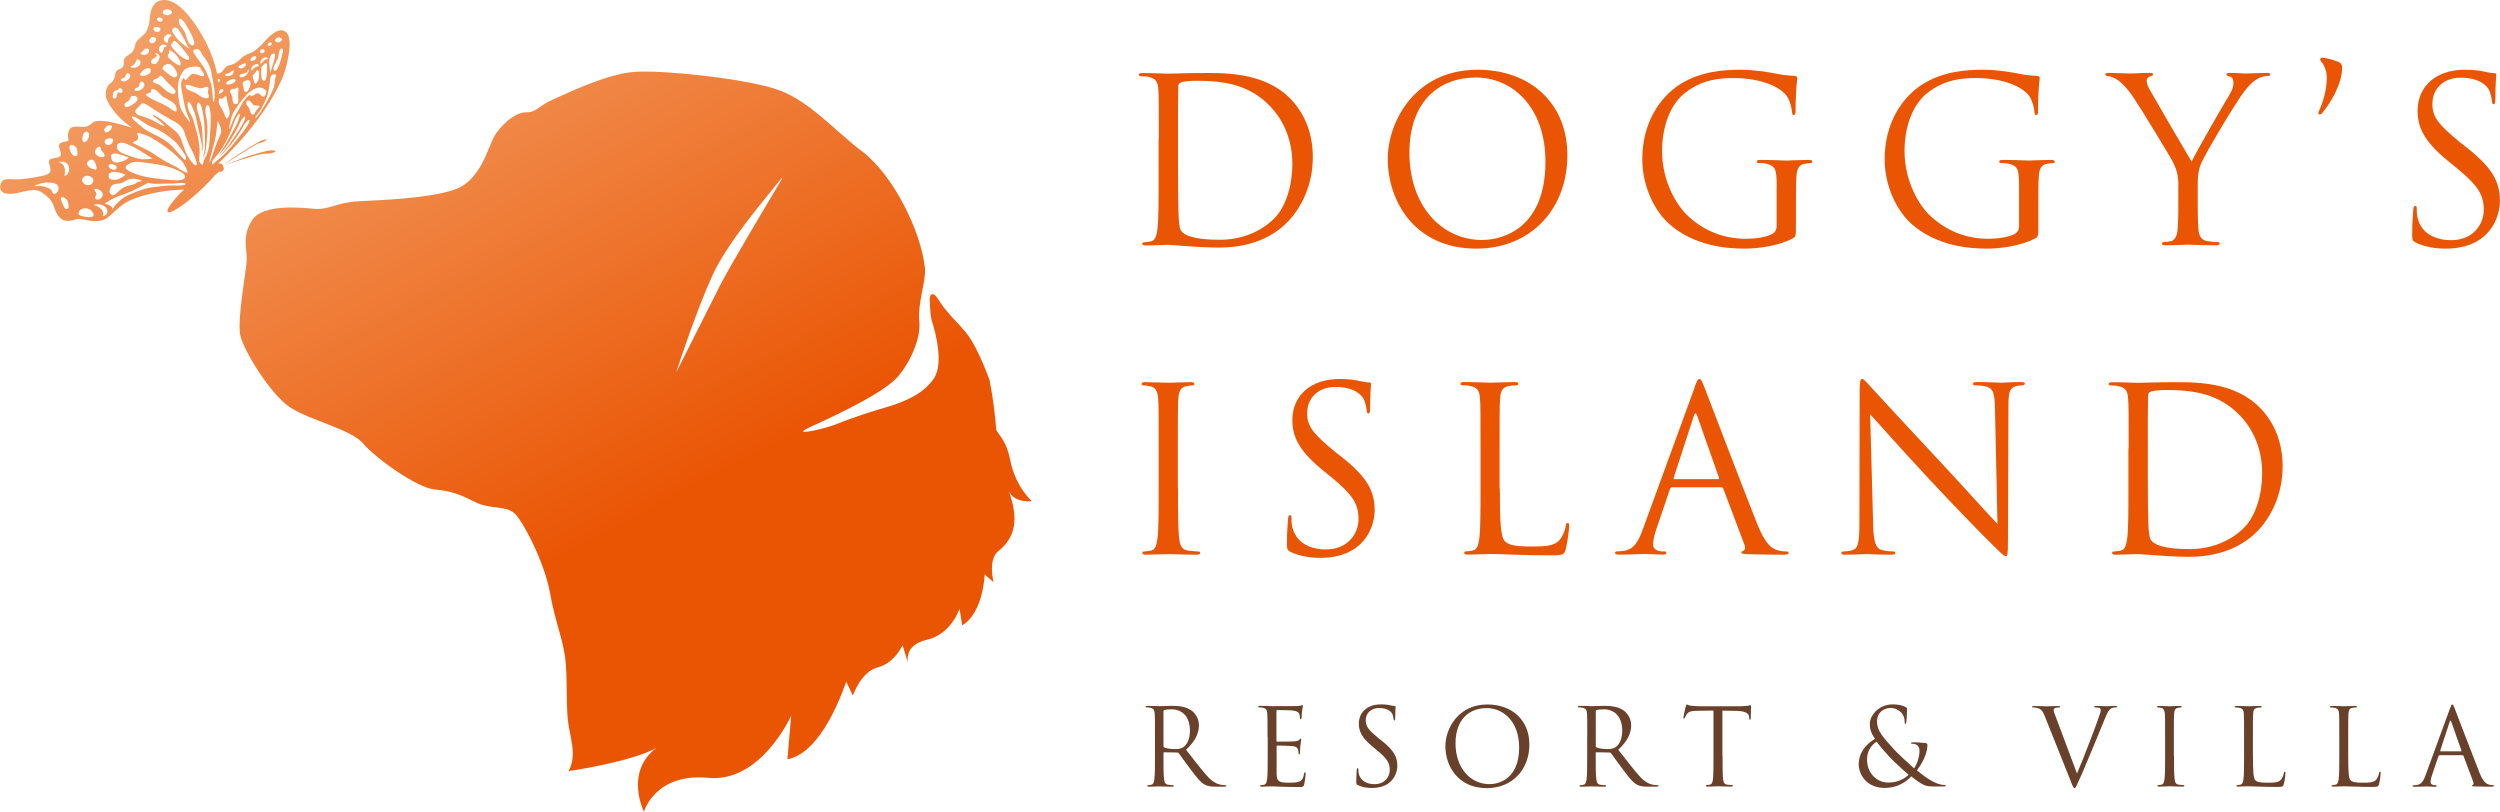 <?xml version="1.0" encoding="UTF-8"?>
<svg id="_レイヤー_2" data-name="レイヤー 2" xmlns="http://www.w3.org/2000/svg" xmlns:xlink="http://www.w3.org/1999/xlink" viewBox="0 0 308 100">
  <defs>
    <style>
      .cls-1 {
        fill: url(#_新規グラデーションスウォッチ_3);
      }

      .cls-2 {
        fill: #ea5504;
      }

      .cls-3 {
        fill: url(#_新規グラデーションスウォッチ_3-2);
      }

      .cls-4 {
        fill: #69412b;
      }
    </style>
    <linearGradient id="_新規グラデーションスウォッチ_3" data-name="新規グラデーションスウォッチ 3" x1="50.46" y1="-4.79" x2="84.69" y2="60.67" gradientUnits="userSpaceOnUse">
      <stop offset="0" stop-color="#f39e64"/>
      <stop offset="1" stop-color="#ea5504"/>
    </linearGradient>
    <linearGradient id="_新規グラデーションスウォッチ_3-2" data-name="新規グラデーションスウォッチ 3" x1="14.1" y1="6.86" x2="48.33" y2="72.31" xlink:href="#_新規グラデーションスウォッチ_3"/>
  </defs>
  <g id="_レイヤー_1-2" data-name="レイヤー 1">
    <g>
      <g>
        <g>
          <path class="cls-2" d="m142.77,17.14c0-4.39,0-5.17-.06-6.07-.06-.96-.28-1.41-1.21-1.6-.23-.06-.7-.08-.96-.08-.11,0-.23-.06-.23-.17,0-.17.14-.22.45-.22,1.26,0,3.04.08,3.18.08.34,0,2.11-.08,3.8-.08,2.78,0,7.93-.25,11.27,3.2,1.41,1.46,2.73,3.8,2.73,7.14,0,3.54-1.46,6.27-3.04,7.93-1.21,1.27-3.74,3.23-8.52,3.23-2.42,0-5.96-.34-6.24-.34-.14,0-1.91.08-2.76.08-.31,0-.45-.06-.45-.22,0-.08.06-.17.22-.17.25,0,.59-.06.84-.11.56-.11.7-.73.81-1.55.14-1.18.14-3.4.14-6.1v-4.95Zm2.36,3.04c0,2.98.03,5.57.06,6.1.03.7.08,1.83.31,2.14.37.53,1.46,1.12,4.78,1.12,2.62,0,5.03-.96,6.69-2.61,1.46-1.43,2.25-4.13,2.25-6.72,0-3.57-1.55-5.88-2.7-7.08-2.64-2.78-5.85-3.18-9.19-3.18-.56,0-1.6.08-1.83.2-.25.11-.34.25-.34.56-.03.96-.03,3.82-.03,5.99v3.49Z"/>
          <path class="cls-2" d="m182.05,8.59c6.32,0,11.05,3.99,11.05,10.54s-4.44,11.5-11.22,11.5c-7.7,0-10.91-5.99-10.91-11.05,0-4.55,3.32-10.99,11.08-10.99Zm.59,20.97c2.53,0,7.76-1.46,7.76-9.64,0-6.75-4.1-10.37-8.55-10.37-4.69,0-8.21,3.09-8.21,9.25,0,6.55,3.94,10.77,9,10.77Z"/>
          <path class="cls-2" d="m218.89,23.07c0-2.28-.14-2.59-1.26-2.9-.22-.06-.7-.08-.96-.08-.11,0-.23-.06-.23-.17,0-.17.14-.22.45-.22,1.27,0,3.04.08,3.18.08s1.91-.08,2.76-.08c.31,0,.45.06.45.22,0,.11-.11.17-.22.17-.2,0-.37.03-.7.08-.76.14-.98.62-1.04,1.6-.06.9-.06,1.74-.06,2.92v3.15c0,1.26-.03,1.32-.37,1.52-1.8.96-4.33,1.27-5.96,1.27-2.14,0-6.13-.28-9.25-3.01-1.71-1.49-3.35-4.5-3.35-8.01,0-4.5,2.19-7.67,4.69-9.25,2.53-1.57,5.31-1.77,7.48-1.77,1.77,0,3.77.37,4.3.48.59.14,1.57.25,2.28.28.28.03.34.14.34.25,0,.39-.2,1.18-.2,3.99,0,.45-.06.59-.25.59-.14,0-.17-.17-.2-.42-.03-.39-.17-1.18-.59-1.86-.7-1.07-2.98-2.28-6.61-2.28-1.77,0-3.88.17-6.02,1.86-1.63,1.29-2.78,3.85-2.78,7.14,0,3.96,2,6.83,2.98,7.79,2.22,2.16,4.78,3.01,7.37,3.01,1.01,0,2.47-.17,3.2-.59.37-.2.56-.51.56-.98v-4.78Z"/>
          <path class="cls-2" d="m248.75,23.07c0-2.28-.14-2.59-1.26-2.9-.23-.06-.7-.08-.96-.08-.11,0-.23-.06-.23-.17,0-.17.14-.22.45-.22,1.27,0,3.04.08,3.18.08s1.91-.08,2.76-.08c.31,0,.45.06.45.22,0,.11-.11.17-.22.17-.2,0-.37.03-.7.08-.76.14-.98.62-1.04,1.6-.06.9-.06,1.74-.06,2.92v3.15c0,1.26-.03,1.32-.37,1.52-1.8.96-4.33,1.27-5.96,1.27-2.14,0-6.13-.28-9.25-3.01-1.71-1.49-3.35-4.5-3.35-8.01,0-4.5,2.19-7.67,4.7-9.25,2.53-1.57,5.31-1.77,7.48-1.77,1.77,0,3.77.37,4.3.48.59.14,1.57.25,2.28.28.28.03.34.14.34.25,0,.39-.2,1.18-.2,3.99,0,.45-.06.59-.25.59-.14,0-.17-.17-.2-.42-.03-.39-.17-1.18-.59-1.86-.7-1.07-2.98-2.28-6.61-2.28-1.77,0-3.88.17-6.02,1.86-1.63,1.29-2.78,3.85-2.78,7.14,0,3.96,2,6.83,2.98,7.79,2.22,2.16,4.78,3.01,7.37,3.01,1.01,0,2.47-.17,3.2-.59.37-.2.56-.51.56-.98v-4.78Z"/>
          <path class="cls-2" d="m268.38,22.96c0-1.52-.28-2.14-.65-2.95-.2-.45-3.96-6.64-4.95-8.1-.7-1.04-1.41-1.74-1.91-2.08-.42-.28-.96-.45-1.21-.45-.14,0-.28-.06-.28-.2,0-.11.11-.2.37-.2.53,0,2.64.08,2.78.08.2,0,1.26-.08,2.36-.08.31,0,.37.08.37.2s-.17.14-.42.25c-.23.11-.37.28-.37.51,0,.34.14.67.37,1.1.45.82,4.67,8.07,5.17,8.88.53-1.18,4.1-7.34,4.67-8.27.37-.59.48-1.07.48-1.43,0-.39-.11-.7-.45-.79-.25-.08-.42-.14-.42-.28,0-.11.17-.17.45-.17.73,0,1.63.08,1.86.08.17,0,2.19-.08,2.73-.08.2,0,.37.06.37.17,0,.14-.14.22-.37.22-.31,0-.84.11-1.29.39-.56.34-.87.67-1.49,1.43-.93,1.12-4.86,7.73-5.37,8.94-.42,1.01-.42,1.88-.42,2.81v2.42c0,.45,0,1.63.08,2.81.06.82.31,1.43,1.15,1.55.39.06,1.01.11,1.26.11.17,0,.22.08.22.17,0,.14-.14.22-.45.22-1.55,0-3.32-.08-3.46-.08s-1.91.08-2.76.08c-.31,0-.45-.06-.45-.22,0-.08.06-.17.23-.17.25,0,.59-.06.84-.11.56-.11.82-.73.87-1.55.08-1.18.08-2.36.08-2.81v-2.42Z"/>
          <path class="cls-2" d="m286.1,7.75c-.23-.25-.25-.34-.25-.48,0-.08.14-.17.25-.17.45,0,1.52.34,1.97.51.34.17.48.31.48.73,0,2-1.43,4.36-2.42,5.54-.11.17-.22.22-.37.22-.06,0-.14-.06-.14-.14s.03-.17.11-.37c.42-.9.93-2.42.93-4.02,0-.87-.37-1.6-.56-1.83Z"/>
          <path class="cls-2" d="m297.6,29.87c-.39-.2-.42-.31-.42-1.07,0-1.41.11-2.53.14-2.98.03-.31.08-.45.22-.45.17,0,.2.08.2.31,0,.25,0,.65.08,1.04.42,2.08,2.28,2.87,4.16,2.87,2.7,0,4.02-1.94,4.02-3.74,0-1.94-.81-3.06-3.23-5.06l-1.27-1.04c-2.98-2.45-3.65-4.19-3.65-6.1,0-3.01,2.25-5.06,5.82-5.06,1.1,0,1.91.11,2.61.28.53.11.76.14.98.14s.28.06.28.2-.11,1.07-.11,2.98c0,.45-.06.65-.2.65-.17,0-.2-.14-.22-.37-.03-.34-.2-1.1-.37-1.41-.17-.31-.93-1.49-3.51-1.49-1.94,0-3.46,1.21-3.46,3.26,0,1.6.79,2.56,3.43,4.72l.79.62c3.32,2.61,4.1,4.36,4.1,6.61,0,1.15-.45,3.29-2.39,4.67-1.21.84-2.73,1.18-4.25,1.18-1.32,0-2.61-.2-3.77-.76Z"/>
          <path class="cls-2" d="m145.13,60.18c0,2.7,0,4.92.14,6.1.08.81.25,1.43,1.1,1.55.39.06,1.01.11,1.26.11.17,0,.23.08.23.17,0,.14-.14.23-.45.23-1.55,0-3.32-.08-3.46-.08s-1.91.08-2.76.08c-.31,0-.45-.06-.45-.23,0-.08.06-.17.22-.17.25,0,.59-.06.84-.11.56-.11.7-.73.81-1.55.14-1.18.14-3.4.14-6.1v-4.95c0-4.39,0-5.17-.06-6.07-.06-.96-.34-1.43-.96-1.57-.31-.08-.68-.11-.87-.11-.11,0-.22-.06-.22-.17,0-.17.14-.23.45-.23.93,0,2.7.08,2.84.08s1.91-.08,2.76-.08c.31,0,.45.06.45.23,0,.11-.11.17-.23.17-.2,0-.37.03-.7.08-.76.14-.98.62-1.04,1.6-.06.9-.06,1.69-.06,6.07v4.95Z"/>
          <path class="cls-2" d="m158.97,67.97c-.39-.2-.42-.31-.42-1.07,0-1.41.11-2.53.14-2.98.03-.31.08-.45.22-.45.17,0,.2.08.2.31,0,.25,0,.65.08,1.04.42,2.08,2.28,2.87,4.16,2.87,2.7,0,4.02-1.94,4.02-3.74,0-1.94-.82-3.06-3.23-5.06l-1.27-1.04c-2.98-2.45-3.65-4.19-3.65-6.1,0-3.01,2.25-5.06,5.82-5.06,1.1,0,1.91.11,2.61.28.53.11.76.14.98.14s.28.06.28.2-.11,1.07-.11,2.98c0,.45-.06.65-.2.65-.17,0-.2-.14-.22-.37-.03-.34-.2-1.1-.37-1.41-.17-.31-.93-1.49-3.51-1.49-1.94,0-3.46,1.21-3.46,3.26,0,1.6.79,2.56,3.43,4.72l.79.62c3.32,2.62,4.1,4.36,4.1,6.61,0,1.15-.45,3.29-2.39,4.67-1.21.84-2.73,1.18-4.25,1.18-1.32,0-2.61-.2-3.77-.76Z"/>
          <path class="cls-2" d="m184.78,60.24c0,4.13.11,5.93.62,6.44.45.45,1.18.65,3.37.65,1.49,0,2.73-.03,3.4-.84.37-.45.65-1.15.73-1.69.03-.23.08-.37.25-.37.14,0,.17.11.17.42s-.2,2-.42,2.81c-.2.65-.28.76-1.77.76-4.05,0-5.9-.17-7.53-.17-.25,0-1.91.08-2.76.08-.31,0-.45-.06-.45-.23,0-.08.06-.17.22-.17.25,0,.59-.06.84-.11.56-.11.7-.73.81-1.55.14-1.18.14-3.4.14-6.1v-4.95c0-4.39,0-5.17-.06-6.07-.06-.96-.28-1.41-1.21-1.6-.23-.06-.7-.08-.96-.08-.11,0-.23-.06-.23-.17,0-.17.14-.23.45-.23,1.26,0,3.04.08,3.18.08s2.19-.08,3.04-.08c.31,0,.45.06.45.23,0,.11-.11.17-.22.17-.2,0-.59.03-.93.08-.81.14-1.04.62-1.1,1.6-.06.9-.06,1.69-.06,6.07v5Z"/>
          <path class="cls-2" d="m208.74,47.79c.34-.93.45-1.1.62-1.1s.28.14.62,1.01c.42,1.07,4.84,12.68,6.55,16.95,1.01,2.5,1.83,2.95,2.42,3.12.42.14.84.17,1.13.17.17,0,.28.03.28.17,0,.17-.25.23-.56.23-.42,0-2.47,0-4.41-.06-.53-.03-.84-.03-.84-.2,0-.11.08-.17.2-.2.17-.06.34-.31.17-.76l-2.61-6.92c-.06-.11-.11-.17-.25-.17h-6.04c-.14,0-.22.08-.28.22l-1.69,4.98c-.25.7-.39,1.38-.39,1.88,0,.56.59.82,1.07.82h.28c.2,0,.28.06.28.17,0,.17-.17.23-.42.23-.68,0-1.88-.08-2.19-.08s-1.86.08-3.18.08c-.37,0-.53-.06-.53-.23,0-.11.11-.17.25-.17.2,0,.59-.03.81-.06,1.29-.17,1.86-1.24,2.36-2.64l6.38-17.46Zm2.92,11.24c.14,0,.14-.08.11-.2l-2.67-7.59c-.14-.42-.28-.42-.42,0l-2.47,7.59c-.06.14,0,.2.08.2h5.37Z"/>
          <path class="cls-2" d="m230.76,64.51c.06,2.31.34,3.04,1.1,3.26.53.14,1.15.17,1.41.17.14,0,.23.06.23.17,0,.17-.17.23-.51.23-1.6,0-2.73-.08-2.98-.08s-1.43.08-2.7.08c-.28,0-.45-.03-.45-.23,0-.11.08-.17.23-.17.22,0,.73-.03,1.15-.17.7-.2.84-1.01.84-3.57l.03-16.11c0-1.1.08-1.41.31-1.41s.7.62.98.9c.42.48,4.61,5,8.94,9.64,2.78,2.98,5.85,6.41,6.75,7.34l-.31-14.28c-.03-1.83-.23-2.45-1.1-2.67-.51-.11-1.15-.14-1.38-.14-.2,0-.22-.08-.22-.2,0-.17.22-.2.56-.2,1.26,0,2.61.08,2.92.08s1.24-.08,2.39-.08c.31,0,.51.03.51.2,0,.11-.11.2-.31.2-.14,0-.34,0-.67.08-.93.2-1.04.81-1.04,2.5l-.06,16.47c0,1.86-.06,2-.25,2-.23,0-.56-.31-2.05-1.8-.31-.28-4.36-4.41-7.34-7.62-3.26-3.51-6.44-7.06-7.34-8.07l.37,13.47Z"/>
          <path class="cls-2" d="m262.25,55.24c0-4.39,0-5.17-.06-6.07-.06-.96-.28-1.41-1.21-1.6-.23-.06-.7-.08-.96-.08-.11,0-.23-.06-.23-.17,0-.17.14-.23.45-.23,1.27,0,3.04.08,3.18.08.34,0,2.11-.08,3.8-.08,2.78,0,7.93-.25,11.27,3.21,1.41,1.46,2.73,3.8,2.73,7.14,0,3.54-1.46,6.27-3.04,7.93-1.21,1.26-3.74,3.23-8.52,3.23-2.42,0-5.96-.34-6.24-.34-.14,0-1.91.08-2.76.08-.31,0-.45-.06-.45-.23,0-.08.06-.17.22-.17.25,0,.59-.06.84-.11.56-.11.7-.73.81-1.55.14-1.18.14-3.4.14-6.1v-4.95Zm2.36,3.04c0,2.98.03,5.57.06,6.1.03.7.08,1.83.31,2.14.37.53,1.46,1.13,4.78,1.13,2.62,0,5.03-.96,6.69-2.62,1.46-1.43,2.25-4.13,2.25-6.72,0-3.57-1.55-5.88-2.7-7.08-2.64-2.78-5.85-3.18-9.19-3.18-.56,0-1.6.08-1.83.2-.25.11-.34.25-.34.56-.03.96-.03,3.82-.03,5.99v3.49Z"/>
        </g>
        <g>
          <path class="cls-4" d="m142.29,90.78c0-2.05,0-2.42-.03-2.84-.03-.45-.13-.66-.56-.75-.11-.03-.33-.04-.45-.04-.05,0-.11-.03-.11-.08,0-.08.06-.11.21-.11.59,0,1.42.04,1.49.04.14,0,1.14-.04,1.55-.04.83,0,1.71.08,2.41.58.33.24.91.88.91,1.79,0,.97-.41,1.95-1.59,3.04,1.08,1.38,1.97,2.55,2.73,3.37.71.75,1.28.89,1.6.95.25.04.43.04.51.04.07,0,.12.04.12.08,0,.08-.08.11-.31.11h-.93c-.74,0-1.07-.07-1.41-.25-.57-.3-1.03-.95-1.78-1.93-.55-.72-1.17-1.6-1.43-1.95-.05-.05-.09-.08-.17-.08l-1.62-.03c-.07,0-.09.04-.09.11v.32c0,1.26,0,2.3.07,2.85.04.38.12.67.51.72.18.03.47.05.59.05.08,0,.11.04.11.08,0,.07-.07.11-.21.11-.72,0-1.55-.04-1.62-.04-.01,0-.84.04-1.24.04-.14,0-.21-.03-.21-.11,0-.04.03-.08.11-.08.12,0,.28-.03.39-.05.26-.05.33-.34.38-.72.07-.55.07-1.59.07-2.85v-2.31Zm1.05,1.14c0,.07.03.12.09.16.2.12.8.21,1.38.21.32,0,.68-.04.99-.25.46-.32.8-1.03.8-2.02,0-1.64-.87-2.63-2.27-2.63-.39,0-.75.04-.88.08-.07.03-.11.08-.11.16v4.3Z"/>
          <path class="cls-4" d="m156.16,90.78c0-2.05,0-2.42-.03-2.84-.03-.45-.13-.66-.56-.75-.11-.03-.33-.04-.45-.04-.05,0-.11-.03-.11-.08,0-.08.07-.11.21-.11.59,0,1.42.04,1.49.04.09,0,2.71,0,3.01-.01.25-.01.46-.04.57-.07.07-.01.12-.06.18-.06.04,0,.05.05.05.12,0,.09-.07.25-.11.62-.01.13-.04.71-.06.87-.01.07-.04.14-.09.14-.08,0-.11-.06-.11-.17,0-.09-.01-.32-.08-.47-.09-.21-.22-.37-.93-.45-.22-.03-1.66-.04-1.8-.04-.05,0-.08.04-.08.13v3.63c0,.09.01.13.08.13.17,0,1.79,0,2.09-.03.32-.03.5-.05.62-.18.09-.11.14-.17.2-.17.04,0,.07.03.07.11s-.07.3-.11.74c-.03.26-.05.75-.05.84,0,.11,0,.25-.09.25-.07,0-.09-.05-.09-.12,0-.13,0-.26-.05-.43-.05-.18-.17-.41-.68-.46-.36-.04-1.66-.07-1.88-.07-.07,0-.09.04-.09.09v1.16c0,.45-.01,1.97,0,2.25.04.91.24,1.08,1.53,1.08.34,0,.92,0,1.26-.14.34-.14.5-.41.59-.95.03-.14.05-.2.12-.2.08,0,.08.1.08.2,0,.11-.11,1-.17,1.28-.09.34-.2.34-.71.34-1.99,0-2.87-.08-3.25-.08-.03,0-.25.01-.53.01-.26.01-.57.03-.76.03-.14,0-.21-.03-.21-.11,0-.04.03-.08.11-.08.12,0,.28-.03.39-.05.26-.05.33-.34.38-.72.07-.55.07-1.59.07-2.85v-2.31Z"/>
          <path class="cls-4" d="m167.29,96.74c-.18-.09-.2-.14-.2-.5,0-.66.05-1.18.06-1.39.01-.14.04-.21.11-.21.08,0,.09.04.09.14,0,.12,0,.3.04.49.2.97,1.07,1.34,1.95,1.34,1.26,0,1.88-.91,1.88-1.75,0-.91-.38-1.43-1.51-2.37l-.59-.49c-1.39-1.14-1.71-1.96-1.71-2.85,0-1.41,1.05-2.37,2.72-2.37.51,0,.89.05,1.22.13.25.05.36.07.46.07s.13.03.13.09-.05.5-.05,1.39c0,.21-.03.3-.09.3-.08,0-.09-.07-.11-.17-.01-.16-.09-.51-.17-.66s-.43-.7-1.64-.7c-.91,0-1.62.57-1.62,1.53,0,.75.37,1.2,1.6,2.21l.37.29c1.55,1.22,1.92,2.04,1.92,3.09,0,.54-.21,1.54-1.12,2.18-.57.39-1.27.55-1.99.55-.62,0-1.22-.09-1.76-.36Z"/>
          <path class="cls-4" d="m183.25,86.79c2.96,0,5.17,1.87,5.17,4.93s-2.08,5.38-5.25,5.38c-3.6,0-5.1-2.8-5.1-5.17,0-2.13,1.55-5.14,5.18-5.14Zm.28,9.81c1.18,0,3.63-.68,3.63-4.51,0-3.16-1.92-4.85-4-4.85-2.2,0-3.84,1.45-3.84,4.33,0,3.06,1.84,5.04,4.21,5.04Z"/>
          <path class="cls-4" d="m195.55,90.78c0-2.05,0-2.42-.03-2.84-.03-.45-.13-.66-.57-.75-.11-.03-.33-.04-.45-.04-.05,0-.11-.03-.11-.08,0-.08.07-.11.21-.11.59,0,1.42.04,1.49.04.14,0,1.14-.04,1.55-.04.83,0,1.71.08,2.41.58.33.24.91.88.91,1.79,0,.97-.41,1.95-1.59,3.04,1.08,1.38,1.97,2.55,2.73,3.37.71.75,1.28.89,1.6.95.25.04.43.04.51.04.07,0,.12.04.12.08,0,.08-.08.11-.31.11h-.93c-.74,0-1.07-.07-1.41-.25-.57-.3-1.03-.95-1.78-1.93-.55-.72-1.17-1.6-1.43-1.95-.05-.05-.09-.08-.17-.08l-1.62-.03c-.07,0-.09.04-.09.11v.32c0,1.26,0,2.3.07,2.85.04.38.12.67.51.72.18.03.47.05.59.05.08,0,.11.04.11.08,0,.07-.07.11-.21.11-.72,0-1.55-.04-1.62-.04-.01,0-.84.04-1.24.04-.14,0-.21-.03-.21-.11,0-.04.03-.08.11-.08.12,0,.28-.03.39-.05.26-.05.33-.34.38-.72.07-.55.07-1.59.07-2.85v-2.31Zm1.05,1.14c0,.07.03.12.09.16.2.12.8.21,1.38.21.32,0,.68-.04.99-.25.46-.32.8-1.03.8-2.02,0-1.64-.87-2.63-2.27-2.63-.39,0-.75.04-.88.08-.07.03-.11.08-.11.16v4.3Z"/>
          <path class="cls-4" d="m212.22,93.1c0,1.26,0,2.3.06,2.85.04.38.12.67.51.72.18.03.47.05.59.05.08,0,.11.04.11.08,0,.07-.06.11-.21.11-.72,0-1.55-.04-1.62-.04s-.89.04-1.29.04c-.14,0-.21-.03-.21-.11,0-.04.03-.08.11-.08.12,0,.28-.03.39-.05.26-.05.33-.34.38-.72.06-.55.06-1.59.06-2.85v-5.56l-1.95.03c-.81.01-1.13.1-1.34.42-.14.22-.18.32-.22.41-.04.11-.08.13-.13.13-.04,0-.07-.04-.07-.12,0-.13.26-1.26.29-1.37.03-.08.08-.25.13-.25.09,0,.22.13.58.16.38.04.88.06,1.04.06h4.93c.42,0,.72-.04.93-.06.2-.04.32-.07.37-.07.07,0,.07.08.07.16,0,.39-.04,1.3-.04,1.45,0,.12-.04.17-.09.17-.07,0-.09-.04-.11-.22v-.14c-.06-.39-.37-.7-1.63-.72l-1.66-.03v5.56Z"/>
          <path class="cls-4" d="m228.99,94.19c0-1.54.99-2.56,2.01-3.17-.49-.68-.64-1.22-.64-1.82,0-1.04,1.07-2.42,2.83-2.42.67,0,1.24.13,1.59.33.16.09.17.17.17.33,0,.39-.05,1.31-.09,1.51-.04.2-.08.22-.13.22-.07,0-.08-.05-.08-.25,0-.34-.08-.78-.41-1.12-.29-.3-.74-.58-1.32-.58-.79,0-1.67.49-1.67,1.72,0,1.03.71,1.88,2.08,3.37.45.49,2.06,2,2.48,2.35.37-.5.67-1.38.67-2.18,0-.2-.05-.45-.25-.64-.17-.17-.45-.21-.64-.21-.08,0-.16-.03-.16-.09s.11-.09.21-.09c.32,0,.84.01,1.58.09.2.03.24.13.24.26,0,1.07-.72,2.39-1.3,3.1.87.74,1.45,1.09,1.81,1.3.42.25,1.09.51,1.57.51.12,0,.18.01.18.09,0,.05-.11.09-.22.09h-1.29c-.97,0-1.29-.09-2.74-1.24-.3.3-1.34,1.42-3.29,1.42-2.3,0-3.19-1.76-3.19-2.91Zm6.14,1.24c-.74-.6-2.04-1.85-2.38-2.22-.34-.37-1.18-1.3-1.55-1.84-.68.45-1.18,1.16-1.18,2.21,0,1.64,1.16,2.83,2.63,2.83,1.22,0,2.04-.51,2.49-.97Z"/>
          <path class="cls-4" d="m255.88,95.31c.76-1.76,2.52-6.35,2.81-7.3.07-.2.12-.38.12-.5,0-.11-.04-.24-.17-.3-.16-.05-.35-.05-.5-.05-.08,0-.14-.01-.14-.08,0-.08.08-.11.29-.11.53,0,1.13.04,1.29.04.08,0,.64-.04,1.03-.04.14,0,.22.03.22.09s-.05.09-.16.09c-.09,0-.38,0-.63.16-.17.12-.37.34-.72,1.24-.14.37-.8,1.95-1.47,3.56-.8,1.92-1.39,3.34-1.7,3.98-.37.79-.42,1-.55,1-.16,0-.22-.18-.47-.81l-3.22-8.06c-.29-.74-.49-.88-.95-1.01-.2-.05-.42-.05-.5-.05s-.11-.04-.11-.09c0-.08.13-.09.34-.09.63,0,1.38.04,1.54.04.13,0,.72-.04,1.22-.04.24,0,.36.03.36.09s-.04.09-.13.09c-.14,0-.38.01-.5.07-.14.07-.17.17-.17.26,0,.17.16.58.36,1.09l2.52,6.73Z"/>
          <path class="cls-4" d="m267.84,93.1c0,1.26,0,2.3.07,2.85.04.38.12.67.51.72.18.03.47.05.59.05.08,0,.11.04.11.08,0,.07-.07.11-.21.11-.72,0-1.55-.04-1.62-.04s-.89.04-1.29.04c-.14,0-.21-.03-.21-.11,0-.04.03-.08.11-.08.12,0,.28-.03.39-.05.26-.05.33-.34.38-.72.07-.55.07-1.59.07-2.85v-2.31c0-2.05,0-2.42-.03-2.84-.03-.45-.16-.67-.45-.74-.14-.04-.32-.05-.41-.05-.05,0-.11-.03-.11-.08,0-.08.07-.11.21-.11.43,0,1.26.04,1.33.04s.89-.04,1.29-.04c.14,0,.21.03.21.11,0,.05-.05.08-.11.08-.09,0-.17.01-.33.04-.36.07-.46.29-.49.75-.03.42-.03.79-.03,2.84v2.31Z"/>
          <path class="cls-4" d="m277.57,93.12c0,1.93.05,2.77.29,3.01.21.21.55.3,1.58.3.7,0,1.28-.01,1.59-.39.17-.21.3-.54.34-.79.01-.11.04-.17.12-.17.07,0,.08.05.08.2s-.09.93-.2,1.31c-.09.3-.13.36-.83.36-1.89,0-2.76-.08-3.52-.08-.05,0-.28.01-.54.01-.26.01-.55.03-.75.03-.14,0-.21-.03-.21-.11,0-.04.03-.08.11-.08.12,0,.28-.03.39-.05.26-.05.33-.34.38-.72.07-.55.07-1.59.07-2.85v-2.31c0-2.05,0-2.42-.03-2.84-.03-.45-.13-.66-.57-.75-.11-.03-.33-.04-.45-.04-.05,0-.11-.03-.11-.08,0-.08.07-.11.21-.11.59,0,1.42.04,1.49.04s1.03-.04,1.42-.04c.14,0,.21.03.21.11,0,.05-.05.08-.11.08-.09,0-.28.01-.43.04-.38.07-.49.29-.51.75-.03.42-.03.79-.03,2.84v2.34Z"/>
          <path class="cls-4" d="m289.3,93.12c0,1.93.05,2.77.29,3.01.21.21.55.3,1.58.3.7,0,1.28-.01,1.59-.39.17-.21.3-.54.34-.79.01-.11.04-.17.12-.17.07,0,.08.05.08.2s-.09.93-.2,1.31c-.09.3-.13.36-.83.36-1.89,0-2.76-.08-3.52-.08-.12,0-.89.04-1.29.04-.14,0-.21-.03-.21-.11,0-.04.03-.08.11-.08.12,0,.28-.03.39-.05.26-.05.33-.34.38-.72.07-.55.07-1.59.07-2.85v-2.31c0-2.05,0-2.42-.03-2.84-.03-.45-.13-.66-.56-.75-.11-.03-.33-.04-.45-.04-.05,0-.11-.03-.11-.08,0-.08.07-.11.21-.11.59,0,1.42.04,1.49.04s1.03-.04,1.42-.04c.14,0,.21.03.21.11,0,.05-.05.08-.11.08-.09,0-.28.01-.43.04-.38.07-.49.29-.51.75-.03.42-.03.79-.03,2.84v2.34Z"/>
          <path class="cls-4" d="m301.83,87.3c.16-.43.21-.51.29-.51s.13.07.29.47c.2.5,2.26,5.93,3.06,7.93.47,1.17.86,1.38,1.13,1.46.2.07.39.08.53.08.08,0,.13.01.13.08,0,.08-.12.11-.26.11-.2,0-1.16,0-2.06-.03-.25-.01-.39-.01-.39-.09,0-.05.04-.08.09-.09.08-.03.16-.14.08-.35l-1.22-3.24c-.03-.05-.05-.08-.12-.08h-2.83c-.06,0-.1.04-.13.11l-.79,2.33c-.12.33-.18.64-.18.88,0,.26.28.38.5.38h.13c.09,0,.13.03.13.08,0,.08-.08.11-.2.11-.32,0-.88-.04-1.03-.04s-.87.04-1.49.04c-.17,0-.25-.03-.25-.11,0-.05.05-.08.12-.08.09,0,.28-.01.38-.03.6-.08.87-.58,1.1-1.24l2.99-8.17Zm1.37,5.26c.07,0,.07-.04.05-.09l-1.25-3.55c-.07-.2-.13-.2-.2,0l-1.16,3.55c-.03.06,0,.09.04.09h2.51Z"/>
        </g>
      </g>
      <g>
        <path class="cls-1" d="m99.9,52.57c4.76-2.16,9.16-4.42,10.67-6.12,1.51-1.7,2.91-4.74,2.69-6.84-.24-2.28.87-5,.69-6.63-.51-4.51-3.85-11.42-7.85-14.42-3.24-2.42-6.44-6.24-10.46-7.57-4.02-1.32-13.88-2.38-17.41-2.14-3.53.24-8.53,2.73-10.19,3.45-1.66.73-1.98,1.57-3.25,1.54-1.27-.04-3.18,1.62-3.95,3.06-.77,1.44-1.69,5.42-4.89,6.48-3.2,1.06-8.8,1.27-11.68,1.41-2.88.14-3.69,1.1-5.58.93-1.89-.17-6.32-.58-7.61,1.38-1.29,1.95-.65,3.61-.68,4.88-.04,1.27-1.24,7.53-.78,9.41.47,1.88,3.72,7.27,6.2,8.85,2.49,1.58,7.48,2.68,8.92,4.4,1.44,1.72,6.59,5.46,8.8,5.66,2.21.2,3.28.7,5.03,1.57,1.75.88,3.63.41,4.74,1.31,1.11.9,3.81,6.24,4.44,9.81.63,3.56,1.62,5.8,1.89,8.14.27,2.34.11,4.95.29,7.27.19,2.33,1.26,4.49.11,6.62l.08-.03c.68-.1,7.8-1.19,10.73-2.84-3.95,3.03-1.51,7.86-1.51,7.86,0,0,1.33-4.8,7.9-4.18,6.54.63,10.23-7.66,10.23-7.66l-.46,5.38c3.65-.7,6.13-6.39,7.25-9.58l.81,1.73s1-2.96,3.07-3.48c2.07-.51,3.06-2.73,3.06-2.73l.69,2.26s-.69-2.26,2.31-2.93c3-.68,4.02-3.83,4.02-3.83l.32,2.06c2.65-1.62,2.77-6.28,2.77-6.28l1.1.96s-.69-2.63.47-3.73c2.28-1.81,2.7-4.04,1.3-7.82.51,1.88,2.95,1.57,2.95,1.57,0,0-2.02-1.73-2.68-5.11-.42-2.17-1.26-2.89-1.71-3.66-.14-1.9-.4-3.93-.82-6.13,0,0-1.33-3.78-2.75-5.67-.94-1.25-2.47-2.48-3.7-4.48-.41-.67-.95-.59-.93.15.03,1.16.11,2.27.3,2.83.5,1.48,1.37,5.14.26,6.87-1.11,1.73-3.13,2.82-6.07,3.67-1.18.34-3.55,1.05-6.07,2.07-1.22.49-6.03,1.63-3.06.28Zm-12.16-18.58c1.83-3.99,6.03-8.9,8.12-11.51.52-.65.76-.92.22,0-1.88,3.14-6.19,10.37-7.39,12.73-.95,1.86-2.75,5.43-4,7.93-.8,1.59-1.38,2.74-1.38,2.74.34-1.16,2.69-8.1,4.44-11.89Z"/>
        <path class="cls-3" d="m32.8,17.29c.3-.19-.37-.11-.75.1-2.79,1.57-4.48,2.9-4.48,2.9.77-.52,3.98-2.54,4.19-2.59.21-.05.74-.22,1.04-.41Zm.47,1.24c-.43.03-2.44.61-2.94.79-.5.18-2.7,1.05-2.7,1.05,0,0,3.16-1.12,4.71-1.41.57-.1.78.06,1.37-.17.58-.23-.01-.3-.44-.26Zm1.92-14.6c-.91-.79-2.34.9-2.68,1.28-.34.37-1.14,1.18-1.68,1.34-.54.16-.98.46-1.31.81-.33.35-.83.6-1.25.68-.42.08-.61.38-.84.7-.23.32-.69.33-.69.33,0,0-.4-2.21-1.73-4.52C23.68,2.22,21.96.03,20.28,0c-1.69-.03-1.8,1.79-1.85,2.45-.05.66-.32,1.48-.71,1.82-.39.34-.99.8-1.05,1.2-.06.4-.2.88-.64,1.17-.44.29-.8.43-.78,1,.01.57-.15.73-.42.83-.27.09-.59.24-.63.7-.04.46-.34.97-.64,1.12-.31.16-.76,1.1-.42,1.94.34.84,1.45,2.43,3.14,3.5,0,0-2.16-.64-2.93-.75-.77-.11-1.56-.2-1.94.14-.38.34-.74.56-1.26.51-.52-.05-1.31-.09-1.54.24-.23.34-.26.69-.23.99.02.3.21.48-.16.55-.36.07-1.09.13-.94.71.15.58.44,1.04-.04,1.23-.48.18-1.34.09-1.2.69.14.61.38,1.12-.15,1.41-.53.29-2.57.56-3.37.63-.8.08-2.02-.21-2.31.31-.29.51-.33,1.3.52,1.44.85.14,1.33-.05,2.13-.22.81-.17,1.66-.4,2.4.16.74.56,1.14.96,1.35,1.59.21.63.58,1.7,1.49,1.83.91.13,1.16-.35,2.05-.17.89.17,2.2.48,3.08-.2.88-.68,1.64-1.64,2.88-2.18,1.19-.51,3.6-1.23,6.54-1.28-1.36,1.34-2.22,2.5-1.99,2.75.27.3,1.95-.78,3.76-2.42.86-.78,1.59-1.55,2.1-2.16.09-.05.19-.12.29-.21.06-.06.12-.12.17-.18.07.03.15.04.23.03.23-.03.39-.22.36-.44,0-.07-.03-.13-.07-.17,0-.18-.1-.35-.28-.41-.08-.03-.15-.03-.22-.01-.05,0-.11.03-.17.05,5.66-5.31,7.84-10.01,8.25-11.38.43-1.46,1.04-4.1.13-4.89ZM6.62,23.89c-.15,0-.2-.5-.5-.65-.31-.15-.96-.35-1.29-.35-.33,0-.77.08-.57,0,.2-.09.86-.37,1.22-.38.36,0,.95-.09,1.46.18.51.27.29,1.17-.32,1.21ZM34.45,4.62c.25.07.45.29.08.52-.1.07-.46.18-.61-.08-.15-.26.28-.51.52-.45Zm-.56,2.15c.02.22-.15.81-.22,1.03-.07.22-.25.74-.28.89-.04.15-.05.49-.11.07-.02-.13-.15-1.15-.1-1.41.06-.25.18-.58.31-.68.13-.09.38-.14.4.08Zm-.79-1.48c.09-.08.54-.18.31.25-.07.13-.29.17-.39.08-.1-.09,0-.24.08-.33Zm-.29,1.76c.11.01.2.16.18.21-.03.05-.07.03-.19.05-.12.02-.27.14-.36.24-.09.1-.3.38-.35.27-.05-.12.04-.42.23-.59.19-.17.4-.19.49-.17Zm-.23,2.92c-.15.04-.29-.11-.34-.31-.06-.19-.08-1.09-.04-1.31.04-.21.44-.61.57-.55.13.06.13.17.14.26.02.14-.02,1.07-.05,1.24-.03.17-.12.62-.27.66Zm.13,1.69c-.02.22-.28.34-.46.19-.18-.16-.31-.36-.47-.37-.16-.02-.61.32-.74.36-.12.05-.2-.03-.18-.09.02-.07-.03-.09-.03-.09-.33.15-.69.57-.89.93-.2.36-.81,1.4-.99,1.71-.17.31-.49,1.16-.63,1.46-.14.3-.13.07-.09-.04,0,0,.14-.88.36-1.5.22-.62,1.09-1.77,1.66-2.42.57-.65,1.3-.98,1.6-1.02.3-.03.65.12.86.3.21.18.02.37,0,.59Zm-.54-5.55c.09-.08.6-.1.38.31-.06.11-.34.22-.49.07-.15-.14.02-.3.11-.39Zm-.29,3.61c-.07.21-.29.59-.38.6-.09,0-.16-.11-.23-.33-.07-.22-.21-.64-.09-.77.12-.12.24-.15.31-.32.07-.17.3-.52.42.01.02.11.04.61-.03.81Zm-.08-1.79c.1.06.1.11.08.18-.02.07-.19.09-.36.14-.17.05-.36.3-.43.39-.06.09-.14,0-.13-.21.01-.2.29-.4.4-.47.12-.07.34-.1.44-.04Zm-.65-.94c.14-.09.59-.18.36.25-.06.12-.21.22-.38.27-.17.04-.31-.06-.28-.16.04-.1.16-.28.29-.36Zm-.29,3.36c0,.31-.25.77-.38.9-.13.13-.29.06-.38-.02-.08-.08-.07-.42-.12-.57-.06-.14-.11-.35-.07-.47.04-.11.2-.21.35-.26.07-.02.17-.08.36-.05.19.03.24.17.24.48Zm-.35-1.67c0-.07.1-.2.13-.06.03.14-.06.36-.21.53-.16.17-.32.3-.52.36-.2.06-.43.01-.38-.24.02-.11.1-.13.26-.15.16-.03.46-.09.57-.2.11-.11.15-.16.15-.23Zm-.83-.69c.18-.09.82-.45.54.15-.05.1-.32.3-.51.29-.18,0-.38-.13-.32-.23.05-.1.11-.13.29-.21Zm-.32,3.44c-.05.29,0,.6.01.95.02.35-.13.45-.39.44-.26,0-.33-.36-.33-.54,0-.18-.04-.51-.19-.73-.14-.22-.13-.32-.07-.45.06-.13.24-.16.45-.16.21,0,.26-.06.33-.13.26-.23.23.31.18.61Zm-.34-1.58c.07.2-.18.33-.32.42-.13.09-.52.16-.7.14-.18-.02-.15-.17-.1-.27.05-.1.28-.2.41-.27.13-.07.64-.24.71-.03Zm-1.1-.77c.16-.01.3-.06.44-.17.15-.12.57-.46.42,0-.05.14-.15.36-.45.43-.3.07-.58.06-.58-.07,0-.14.01-.18.17-.19Zm.05,3.26c.03.27.12.59.21.87.09.29.16.62.09.9-.07.28-.27.51-.36.5-.09-.01-.27-.6-.36-.8-.09-.2-.57-.96-.59-1.12-.03-.16-.01-.41.02-.5.03-.09.14-.03.27-.03.21-.01.31-.18.49-.3.18-.11.2.21.23.48Zm-.49-1.13c-.05.12-.21.26-.36.32-.15.06-.19.04-.17-.07.03-.11.09-.33.19-.41.1-.08.49-.19.34.17Zm-.64-1.43s.21-.09.25.01c.04.1-.08.3-.14.34-.06.04-.09-.09-.09-.09-.01-.1-.06-.22-.02-.26Zm-2.14-3.46c.16.25.31.59.57.88.25.28.64,1.05.73,1.52.09.47.44,2.31.46,2.71.02.41-.05.92-.11,1.09-.07.17-.11-.04-.11-.13,0-.16-.09-1.51-.22-2.01-.12-.5-.77-1.92-.96-2.19-.2-.27-.92-1.21-1.16-1.61-.23-.39.08-.5.26-.54.18-.04.39.04.54.29Zm-6.94,3.02c-.25.03-.65,0-.43-.33.22-.34.62-.58.85-.61.22-.03.59.07.32.56-.07.13-.48.35-.73.38Zm.03,1.06c.06.28-.26.59-.59.74-.32.14-.61.07-.62-.06,0-.13.15-.26.31-.29.16-.03.19-.12.25-.26.05-.13.06-.27.13-.36.18-.27.47-.05.53.23Zm.4,1.12c.15-.03.47-.13.44-.37-.03-.24.22-.21.42-.13.21.08.56.46.88.77.32.3,1.07.54,1.5.95.44.41.31.83.31.97,0,.15-.62-.19-.88-.42-.26-.23-1.06-.61-1.59-.82-.53-.21-1.19-.64-1.28-.76-.09-.12.12-.17.2-.18Zm.98-4.89c-.11-.1,0-.12.18-.04.19.08.34.21.32.46-.02.25-.17.49-.33.69-.16.21-.52.17-.63.09-.12-.08-.12-.29-.02-.44.1-.15.46-.27.58-.43.12-.16-.02-.27-.09-.33Zm1.06-1.14c.2.05.44.13.24.23-.08.04-.18.03-.27.19-.08.16-.14.41-.18.51-.03.1-.16.12-.3-.01-.14-.14-.23-.49-.01-.7.21-.21.32-.26.52-.21Zm.03-.97c.24-.27.4-.32.59-.31.22.01.43.15.16.28-.12.06-.2.12-.26.31-.06.19-.04.57-.22.47-.18-.1-.54-.43-.27-.75Zm.24,5.49c.27.3.97.93,1.08,1.09.11.16.06.32-.09.43-.16.11-.5-.02-.71-.14-.21-.12-.76-.59-.96-.79-.2-.2-.53-.28-.77-.38-.44-.18-.08-.45.13-.5.21-.06.33-.13.44-.28.11-.15.12-.13.25-.09.13.04.36.36.62.66Zm1.08-.48c-.18.04-.61-.21-.75-.35-.14-.14-.6-.45-.71-.56-.11-.12-.11-.24-.02-.42.09-.18.38-.29.55-.32.62-.1,1.11.96,1.18,1.17.07.22-.06.43-.24.48Zm-.19-1.87c-.2-.17-.66-.55-.69-.65-.03-.08-.06-.21.07-.37.1-.12.06-.18.06-.38,0-.21.42.1.72.35.3.25.63.83.68,1.07.05.24.04.44-.11.4-.14-.04-.53-.25-.72-.42Zm.54,2.99c.03-.57.14-1.07.55-1.77.41-.7,1.49-.69,1.72-.68.23.01.46.04.48.15.03.11.09.25.24.43.15.18.22.28.22.47s-.25.14-.53.05c-.28-.09-.56-.23-.89-.18-.32.04-.58.55-.75.69-.17.14-.25-.06-.28-.16-.03-.1-.11-.02-.22.13-.1.15-.11.3-.16.53-.04.23.15,1.23.21,1.53.06.29.3,1.62.42,1.9.12.28.36.86.47,1.16.1.3-.17-.04-.23-.11,0,0-.75-.9-.97-1.6-.22-.69-.31-1.96-.29-2.54Zm.94-.14c.03-.13.5-.02.71.06.21.08.77.25,1.01.3.25.05.6-.11.73-.15.49-.14.37.28.31.5-.06.22.06.33.1.58.04.25-.05.28-.29.32-.23.05-.91-.33-1.1-.52-.19-.19-.96-.41-1.19-.54-.23-.12-.31-.43-.28-.56Zm0-7.55c.18.29.46.82.61,1.09.15.28.42.84.45,1.17.04.33-.09.39-.29.36-.2-.02-.37-.26-.47-.48-.1-.22-.29-.84-.37-1.07-.08-.22-.49-.72-.6-.9-.11-.18-.17-.44-.16-.6.03-.61.65.14.84.43Zm-1.53.52c.14-.11.27-.14.49,0,.22.13.44.62.65.96.21.33.62,1.22.76,1.41.14.19.05.15-.12.03-.17-.12-.73-.56-.93-.73-.21-.17-.83-.96-.92-1.18-.09-.22-.05-.39.07-.48Zm.03,1.61c.14-.19.49.18.68.37.18.2,1,1.2,1.15,1.44.15.23.19.44-.02.47-.21.03-.63-.23-.93-.45-.29-.22-.84-.82-.95-.97,0,0-.11-.17-.2-.31-.09-.14-.03-.2.08-.24.12-.04.04-.12.19-.31Zm-1.19-3.81c.19-.16.41-.17.69-.08.28.09.47.29.18.53-.12.1-.43.21-.73.09-.3-.12-.34-.38-.14-.54Zm-.68.89c.18-.06.77.1.43.43-.07.07-.32.15-.49-.03-.17-.17-.13-.34.06-.4Zm-.36,1.15c.32-.03.88.11.52.52-.1.12-.37.14-.58,0-.21-.14-.24-.49.07-.52Zm-.7,1.56c.11-.22.28-.37.51-.31.23.07.39.17.21.5-.05.09-.28.31-.49.26-.22-.05-.34-.23-.23-.45Zm-1.11,1.69c.1-.09.33-.39.45-.49.12-.1.44-.21.56.05.06.14.02.27-.07.41-.1.13-.46.26-.66.21-.2-.05-.37-.09-.27-.18Zm-1.2,1.6c.16-.11.32-.06.48-.35.15-.29.27-.59.43-.51.17.08.37.22.22.63-.07.18-.37.37-.67.4-.3.04-.62-.07-.46-.17Zm-1.07,3.2c-.06.07-.13.09-.27.05-.14-.04-.34-.07-.34.07,0,.14-.08.52-.2.61-.12.08-.37.03-.35-.18.01-.21.06-.56.14-.65.08-.09.13-.09.27-.13.14-.03.24-.05.28-.17.04-.12.28-.24.45.08.05.08.08.27.02.33Zm-.11-1.63c.18-.12.33-.09.44-.27.11-.18.18-.53.41-.44.23.1.39.23.08.68-.11.16-.46.36-.67.31-.22-.05-.44-.17-.26-.29Zm.43,3.38c-.11-.23-.02-.4.12-.49.14-.09.35-.17.44-.32.09-.15.14-.49.4-.49.26,0,.78.01.55.59-.03.09-.45.41-.64.53-.19.11-.75.41-.86.18Zm.92,1.25c.12-.07.26,0,.54.15.29.16,1.15.8,1.57.99.42.19,1.17.48,1.67.81.5.33,1.4.95,1.78,1.43.38.48.94,1.25,1.03,1.51.09.25.05.63-.29.3-.34-.33-1-1.13-1.35-1.49-.35-.36-.79-.72-1.31-1.02-.52-.3-1.53-.75-1.98-1.05-.44-.3-1.51-1.21-1.6-1.36-.1-.17-.18-.19-.06-.27Zm-1.06,3.22c.34.09,1.52.64,1.91.91.39.26,1.25.79,1.43.9,0,0,.25.13.03.17-.23.04-.83.09-1.29.03-.45-.06-1.71-.49-2.28-.75-.57-.26-.66-.62-.63-.91.03-.29.49-.43.83-.34Zm-1.82,3.85c.09-.2.51-.31.89-.25.37.05.78.17.96.24.15.06.19.09.09.18-.09.09-.61.41-.87.49-.26.08-.65.07-.89-.02-.24-.1-.26-.44-.17-.64Zm-.02-1.07c.12-.18.24-.29.83,0,.1.05.21.25.12.39-.09.14-.28.22-.53.12-.25-.09-.54-.33-.42-.51Zm.3,2.6c.16-.24.46-.31.85-.35.39-.04.59-.12.82-.27.23-.15.56-.33.97-.33.42,0,.82.12.98.18.39.14-.03.14-.21.17-.18.03-.23.16-.51.29-.28.13-.93.22-1.33.41-.4.19-.93.79-1.14.92-.21.12-.38.06-.55-.17-.18-.24-.04-.6.12-.83Zm1.88-2.57c.18-.18.67-.49,1.36-.46.69.03,2.73.33,3.34.48.61.15,1.91.59,2.31.97.4.38.27.76-.56.82-.83.06-3.26-.26-4.06-.42-.8-.17-2.98-.8-2.39-1.39Zm-1.22-1.49c.23.04,1.07.33,1.3.41.07.02.23.05.17.12-.06.07-.2.14-.38.28-.18.13-.83.35-1.24.29-.4-.06-.53-.44-.52-.78,0-.34.45-.35.68-.31Zm-.53-1.29c-.12.19-.62.38-.85.08-.23-.3.02-.54.26-.62.25-.07,1.01-.15.58.53Zm-.88-1.85c.17-.22.51-.45.73-.32.22.14.07.38-.05.54-.12.17-.46.41-.62.32-.16-.09-.23-.33-.06-.55Zm-1.2,2.73c.15-.31.4-.5.55-.41.15.08.15.17.14.27-.02.1.1.2.19.32.13.15.3.34.25.53-.04.19-.48.2-.76.05-.29-.15-.52-.45-.37-.76Zm-.09,4.98c-.08-.16.02-.21.15-.21.4.01.67.24.81.49.13.25-.05.59-.25.73-.2.13-.51.12-.61,0-.1-.12.01-.34.1-.52.09-.18-.11-.34-.19-.5Zm-.14-3.73c.17.15.26.42.32.6.06.19.09.54-.01.54-.14,0-.52-.05-.82-.27-.29-.21-.36-.54-.17-.74.2-.2.51-.29.68-.14Zm-1.16-3.38c.16-.19.48-.24.58.04.1.29,0,.57-.16.82-.15.25-.5.54-.62-.01-.04-.2.04-.66.2-.85Zm-.19,5.61c.15-.22.38-.42.79-.3.41.12.79.49.35.96-.16.16-.46.25-.79.1-.33-.15-.5-.54-.35-.77Zm-2.11,3.72c-.17-.08-.29-.49-.37-.62-.07-.13-.15-.38-.2-.61-.04-.23.32-.25.63.02.31.27.35.8.34,1.03-.01.23-.23.27-.4.19Zm.13-4.13c-.21.15-.28.05-.22-.13.06-.17.04-.61-.07-.94-.11-.34-.75-.56-.6-.57.49-.05.96,0,1.16.5.19.51-.06.99-.27,1.14Zm1.33-2.52c-.07.28-.41.24-.63-.05-.22-.29-.43-.75-.28-1.02.14-.27.53-.11.79.2.12.15.2.59.12.87Zm1.65,7.7c-.26.03-1.14-.1-1.35-.22-.21-.12-.17-.42.04-.64.21-.22.58-.25.81-.22.52.08.73.41.83.67.1.26-.07.38-.33.41Zm1.62-.13c-.19.05-.12-.08-.07-.25.05-.17-.09-.44-.29-.65-.19-.21-.55-.36-.73-.41-.49-.13.45-.19.75-.11.3.08.71.34.78.74.08.41-.25.63-.44.68Zm9.91-3.83c-.26.05-.74.1-1.39.06-.66-.04-1.84.14-2.73.25-.89.1-2.43.79-2.94,1.01-.51.21-1.41,1.06-1.6,1.4-.2.34-.17.25-.25.05-.08-.2-.5-.37-.75-.44-.25-.06-.03-.1.11-.21.15-.11.73-.45,1.23-.65.49-.2,1.29-.46,1.64-.62.35-.16,1.82-.87,2.06-1.04.24-.17.25-.04.63.02.38.05,1.12,0,1.68,0,.56,0,1.17-.02,1.61-.07.44-.05.53,0,.68,0,.16.01.28.18.02.23Zm-.65-2.03c-.43-.27-1.08-.57-1.5-.78-.42-.21-1.52-.98-1.96-1.25-.44-.27-1.96-.96-2.19-1.11-.22-.15.15-.14.43-.31.28-.17.21-.63.07-.85-.14-.22.5-.02,1.2.24.7.26,2.1,1.26,2.68,1.68.57.42,1.43,1.23,1.71,1.56.27.33.53.95.6,1.13.2.48-.63-.03-1.05-.3Zm1.81-.53c-.22-.2-.7-.87-.87-1.23-.17-.37-.42-1.15-.58-1.57-.15-.42-.31-.82-.7-1.18-.39-.36-.74-.59-1.17-.98-.43-.38-.89-.75-1.21-.9-.31-.15-.68-.34-.55-.19.13.15.67.54.95.77.28.23.75.67.4.55-.34-.11-.68-.33-1.13-.58-.45-.25-.76-.35-1.17-.49-.41-.13-.89-.23-1.04-.44-.15-.2-.16-.35-.03-.49.12-.14.39-.41.49-.53.11-.12.17-.24.31-.25.14-.02.35.09.54.19.18.11,1.59,1.04,1.96,1.25.37.21,1.09.63,1.49.84.39.2,1.02.72,1.18,1.3.16.58.57,1.63.86,2.12.29.49.63,1.46.66,1.72.03.27-.18.29-.39.09Zm1.45-.84c-.14.25-.23.44-.27.68-.04.24-.01.28-.11.24-.1-.04-.32-.26-.37-.42-.05-.15.02-.73.04-1.17.03-.44-.13-1.49-.19-1.77-.06-.28-.46-1.77-.57-2.12-.11-.34-.31-.7-.48-1.01-.17-.3-.31-.88-.23-1.16.08-.28.36.08.45.28.09.2.32.7.42.99.1.29.43,1.9.5,2.19.07.29.29,1.25.34,1.49.05.23,0,.7.03.86.02.15,0,.38.02.29.03-.09.12-.73.1-1.13-.02-.41-.08-1.97-.17-2.28-.09-.31-.41-1.51-.5-1.76-.09-.25-.11-.79.08-.93.18-.14.39.36.46.59.07.23.22,1.13.27,1.47.06.34.08,1.58.11,1.85.03.27.02,1.42-.02,1.82-.03.4-.24,1.02-.21,1.02.03,0,.17-.36.27-.61.09-.25.22-1.76.27-2.19.04-.43,0-1.66-.09-1.94-.08-.28-.15-.77-.16-.95-.02-.26.05-.53.15-.71.1-.18.28-.03.34.14.05.17.15.63.17.96.02.33,0,1.15-.02,1.54-.03.39-.11,1.84-.19,2.41-.09.56-.3,1.08-.44,1.34Zm.53.34c.03-.12.18-.82.31-1.23.13-.41.39-1.45.46-1.84.07-.39.15-1.42.16-1.53.04-.38.2,0,.27.21.07.2.22.44.22.8,0,.36-.33.95-.53,1.42-.2.47-.6,1.73-.77,2.18-.17.45-.14.11-.12,0Zm4.83-4.59c-.11.22-.47.8-.68,1.07-.21.27-1.31,1.6-1.56,1.93-.25.33-1.14,1.22-1.49,1.48-.34.25-.61.51-.76.67,0,0-.08-.15-.07-.3.01-.15.5-.76.78-1.07.27-.31.89-1.32,1.11-1.78.23-.46.65-1.44.77-1.85.13-.41.4-.98.58-1.17.19-.19.24-.06.2.13-.04.18-.23.69-.33.94-.1.25-.72,1.34-1.06,1.97-.34.63-1.24,1.99-1.24,1.99.27-.24,1.01-1.15,1.27-1.57.26-.42.97-1.56,1.14-1.95.17-.38.34-.79.62-1.12.29-.33.32-.06.22.22-.11.28-.55,1.05-.7,1.28-.15.23-.99,1.47-1.23,1.81-.24.35-1.22,1.52-1.22,1.52.31-.25,1.24-1.31,1.41-1.49.17-.19,1.34-1.84,1.44-2.09.1-.25.29-.59.62-.89.33-.3.29.05.18.27Zm.36-1.06c-.14-.05-.21-.43-.28-.61-.07-.19-.21-.39-.32-.52-.11-.14-.09-.35-.04-.47.06-.13.23-.13.35-.08.13.06.36.4.48.51.12.11.31.1.45.1,0,0,.17-.02.28.03.12.05-.09.26-.22.39-.14.13-.25.36-.35.55-.1.2-.21.15-.35.1Zm2.89-4.43c-.08.22-.06.55-.14.95-.07.4-.5,1.18-.73,1.63-.23.45-1.15,1.91-1.37,2.15-.21.23-.28.19-.16-.03.12-.21.29-.43.45-.62.16-.19.73-1.3.91-1.78.18-.47.37-1.63.38-1.93.01-.3.06-.52.14-.66.09-.17.19-.21.47-.2.28,0,.12.26.04.48Zm.61-2.06c-.06.19-.22.67-.36.88-.14.21-.33.4-.43.17-.1-.24-.02-.43.11-.7.13-.28.33-.51.42-.86.08-.35.12-.89.28-1.04.16-.14.36-.06.32.22-.03.19-.27,1.15-.33,1.34Z"/>
      </g>
    </g>
  </g>
</svg>